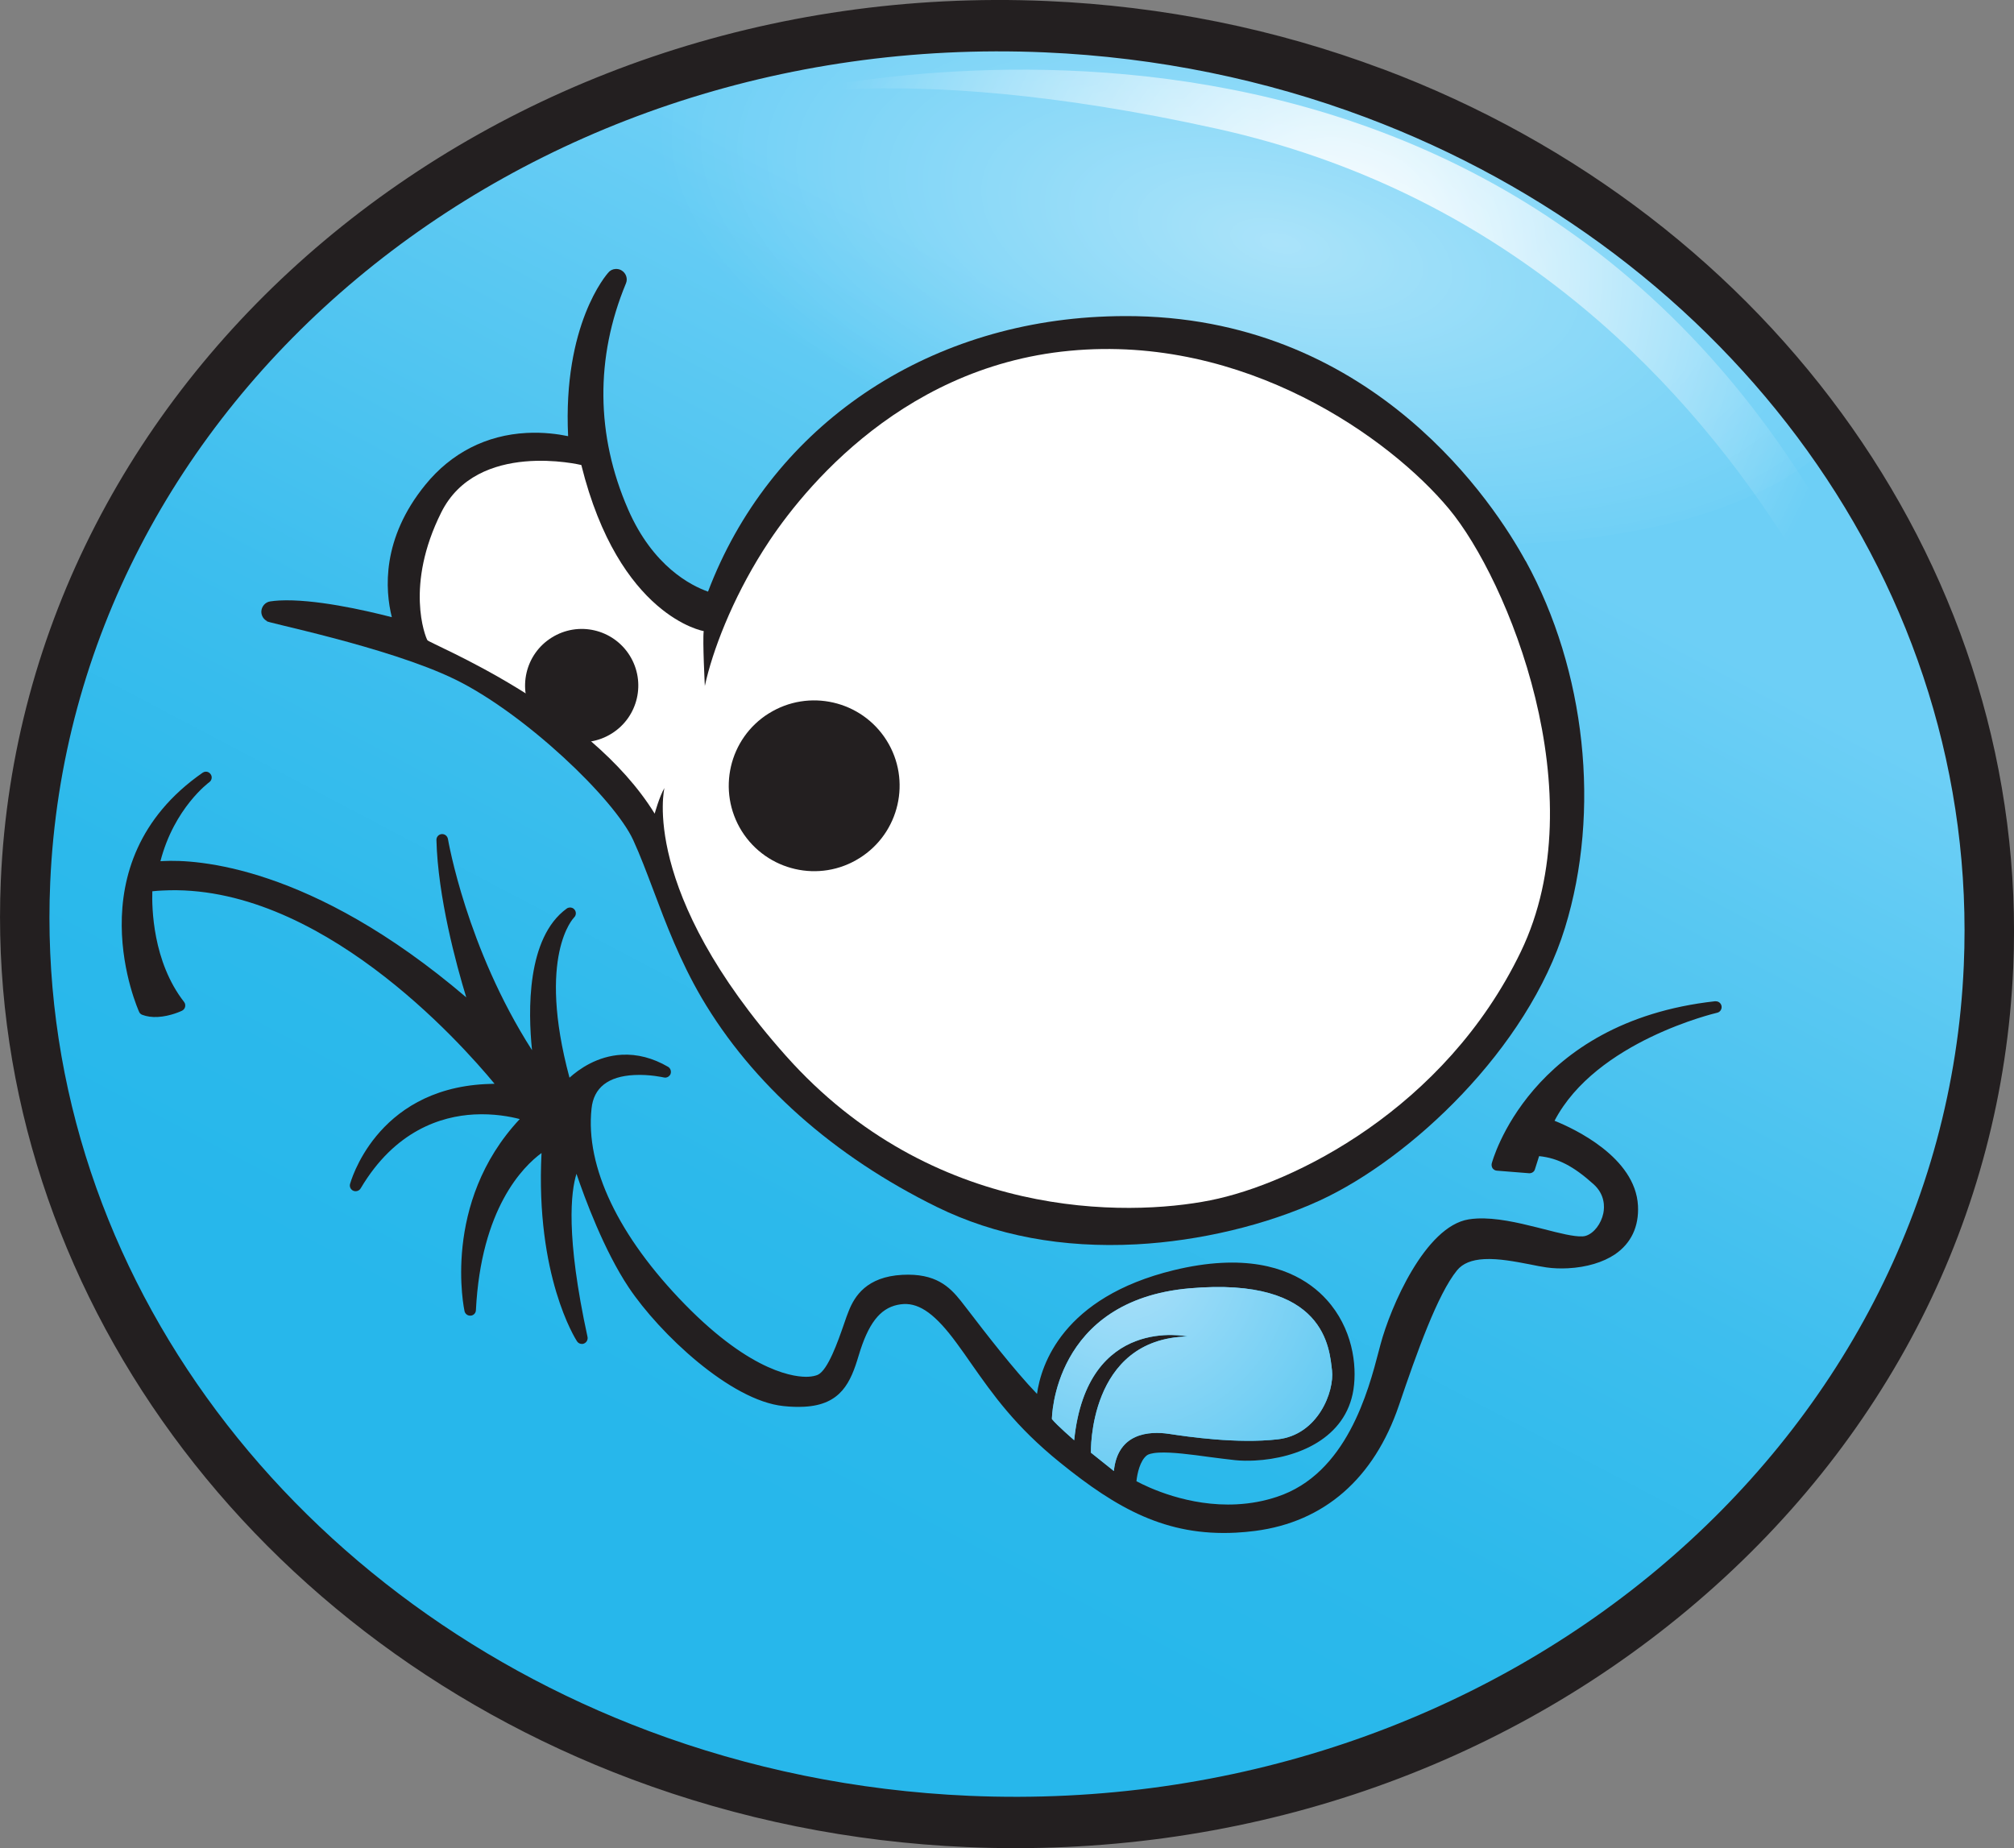 <svg viewBox="0 0 392.29 360" xmlns:xlink="http://www.w3.org/1999/xlink" xmlns="http://www.w3.org/2000/svg">
  <rect x="0" y="0" width="392.29" height="360" fill="#808080" stroke="none"/>
  <defs>
    <style>
      .cls-1 {
        fill: none;
      }

      .cls-2 {
        fill: url(#radial-gradient-3);
      }

      .cls-3 {
        fill: url(#radial-gradient-2);
      }

      .cls-4 {
        fill: #231f20;
      }

      .cls-5 {
        fill: url(#radial-gradient);
      }

      .cls-6 {
        fill: url(#linear-gradient);
      }

      .cls-7 {
        isolation: isolate;
      }

      .cls-8 {
        fill: #fff;
      }

      .cls-9 {
        mix-blend-mode: lighten;
        opacity: .42;
      }

      .cls-10 {
        clip-path: url(#clippath);
      }
    </style>
    <linearGradient gradientUnits="userSpaceOnUse" gradientTransform="translate(5788.21 1473.41) rotate(-159.45) scale(1 -1)" y2="930.73" x2="5712.84" y1="573.41" x1="5667.45" id="linear-gradient">
      <stop stop-color="#6dcff6" offset=".19"></stop>
      <stop stop-color="#59c8f2" offset=".32"></stop>
      <stop stop-color="#3dbeee" offset=".52"></stop>
      <stop stop-color="#2cb9eb" offset=".7"></stop>
      <stop stop-color="#27b7eb" offset=".84"></stop>
    </linearGradient>
    <radialGradient gradientUnits="userSpaceOnUse" gradientTransform="translate(6968.47 -476.64) rotate(152.59) scale(1.17 -1.25)" r="84.51" fy="-2096.77" fx="5296.45" cy="-2096.77" cx="5296.45" id="radial-gradient">
      <stop stop-color="#fff" offset="0"></stop>
      <stop stop-opacity="0" stop-color="#fff" offset="1"></stop>
    </radialGradient>
    <clipPath id="clippath">
      <path d="M269.19,13.42C248.44,5.63,226.48,1.19,203.94.21,95.88-4.47,4.48,72.36.18,171.49c-3.29,75.92,46.1,146.27,122.92,175.07,20.76,7.78,42.71,12.22,65.25,13.2,52.1,2.26,101.96-14.16,140.37-46.22,38.79-32.38,61.3-76.79,63.39-125.05,3.29-75.92-46.1-146.27-122.92-175.07h0Z" class="cls-1"></path>
    </clipPath>
    <radialGradient xlink:href="#radial-gradient" gradientTransform="translate(221.33 10567.3) rotate(-90) scale(2.69 -1.22)" r="45.94" fy="-18.46" fx="3909.58" cy="-18.46" cx="3909.58" id="radial-gradient-2"></radialGradient>
    <radialGradient gradientUnits="userSpaceOnUse" gradientTransform="translate(1106.98 269.68) rotate(-3.01)" r="88.41" fy="-70.71" fx="-885.36" cy="-70.71" cx="-885.36" id="radial-gradient-3">
      <stop stop-color="#ade1fa" offset="0"></stop>
      <stop stop-color="#27b7eb" offset="1"></stop>
    </radialGradient>
  </defs>
  <g class="cls-7">
    <g data-name="Layer 2" id="Layer_2">
      <g id="Artwork">
        <g data-name="Front Panel" id="Front_Panel">
          <g>
            <g>
              <path d="M268.01,16.12c-20.42-7.66-42.02-12.03-64.2-12.99C97.51-1.47,7.58,74.12,3.35,171.64.11,246.32,48.71,315.54,124.28,343.87c20.42,7.66,42.02,12.03,64.2,12.99,51.26,2.22,100.3-13.93,138.1-45.47,38.16-31.85,60.31-75.55,62.37-123.03,3.24-74.69-45.36-143.9-120.93-172.24h0Z" class="cls-6"></path>
              <path d="M143.99,20.28s132.72-38.76,205.19,70.02c32.16,48.27,25.41,74.5,25.41,74.5,0,0-27.48-115.35-137.57-139.73-64.36-14.25-93.03-4.79-93.03-4.79Z" class="cls-5"></path>
            </g>
            <g class="cls-10">
              <g class="cls-9">
                <ellipse transform="translate(146.64 274.21) rotate(-77.34)" ry="122.92" rx="55.67" cy="45.48" cx="244.65" class="cls-3"></ellipse>
              </g>
            </g>
            <path d="M265.92,22.82c71,26.62,119.79,91.57,116.59,165.26-4.07,93.78-90.8,166.18-193.73,161.72-22.04-.96-43.06-5.36-62.41-12.62C55.37,310.56,6.58,245.61,9.78,171.92,13.85,78.14,100.58,5.74,203.51,10.2c22.04.96,43.06,5.36,62.41,12.62M269.2,13.41C248.45,5.62,226.49,1.18,203.94.2,95.87-4.48,4.45,72.36.16,171.5c-3.29,75.93,46.11,146.29,122.93,175.09,20.76,7.78,42.72,12.23,65.26,13.2,52.11,2.26,101.97-14.16,140.39-46.23,38.79-32.38,61.31-76.8,63.4-125.07,3.29-75.93-46.11-146.29-122.93-175.09h0Z" class="cls-4"></path>
            <g>
              <path d="M297.15,109.27c-5.98-10.94-29.15-46.68-75.77-47.68-2.48-.05-5-.01-7.46.12-35.2,1.85-64.15,22.29-76.01,53.53-3.29-1.16-10.74-4.91-15.58-16.05-6.25-14.35-6.41-29.54-.41-43.98.39-.91.04-1.98-.81-2.51-.36-.24-.79-.33-1.19-.31-.54.03-1.05.25-1.4.68-.4.41-8.91,10.17-7.86,31.89-1.97-.41-4.8-.8-8.08-.63-7.86.41-14.69,3.9-19.72,10.09-8.57,10.5-7.86,20.48-6.54,25.8-5.34-1.38-15.19-3.6-21.91-3.25-.61.03-1.17.09-1.73.17-1.01.13-1.75.99-1.78,2.01,0,.8.46,1.51,1.13,1.84-1.52.03,23.44,4.92,36.61,11.35,13.53,6.61,31.01,23.23,34.7,31.3,1.36,2.96,2.61,6.29,3.94,9.81,2.42,6.44,5.17,13.72,9.38,20.91,9.84,16.75,25.7,30.85,45.86,40.76,11.36,5.57,24.43,8.02,38.83,7.26,12.28-.65,25.28-3.75,35.7-8.53,17.72-8.17,40.51-29.54,47.78-53.13,7-22.72,4.06-50.13-7.67-71.48Z" class="cls-4"></path>
              <path d="M334.11,195.03h-.05c-36.18,4.01-43.43,31.33-43.5,31.61-.07.32,0,.67.17.93.2.26.5.44.83.46l6.27.5s.09.01.14,0c.47-.02.89-.33,1.01-.78l.81-2.55c3.66.37,6.71,1.96,10.61,5.47,2.23,2.01,2.15,4.42,1.9,5.66-.43,2.06-1.81,3.86-3.37,4.38-.18.07-.43.1-.69.12-1.66.09-4.5-.63-7.48-1.4l-1.43-.36c-3.7-.93-7.97-1.91-11.65-1.72-.56.03-1.09.08-1.62.17-8.45,1.37-15.21,17.02-17.17,24.39l-.32,1.21c-2.03,7.79-6.25,23.98-19.84,28.44-2.48.83-5.11,1.32-7.82,1.46-9.42.5-17.37-3.32-19.55-4.5.15-1.47.69-4.03,2.05-5.05.21-.16.81-.44,2.32-.52,2.52-.13,6.26.36,9.88.86,1.7.22,3.4.44,4.97.61,1.17.12,2.51.14,3.85.07,8.31-.44,17.73-4.29,19.2-13.83.74-4.84-.23-11.99-5.23-17.5-3.25-3.6-9.44-7.75-20.46-7.17-2.92.15-6.05.63-9.33,1.43-21.66,5.28-25.84,18.47-26.62,24.09-4.55-4.73-10.32-12.24-13.26-16.08-.68-.88-1.21-1.58-1.59-2.05-2.2-2.75-4.9-5.4-11.38-5.06-6.97.37-9.3,4.18-10.43,7.01-.28.67-.6,1.58-.95,2.61-1.16,3.35-3.11,8.93-5.08,9.85-.45.2-1.1.34-1.85.38-2.29.12-10.8-.54-24.06-14.11-12.92-13.23-19.39-26.77-18.17-38.11.41-4.08,3.22-6.29,8.31-6.55,3.04-.16,5.73.47,5.75.47.12.02.24.04.33.04.43-.02.83-.3,1-.71.19-.53-.01-1.12-.48-1.4-2.96-1.72-6-2.51-9.02-2.35-4.75.25-8.32,2.79-10.18,4.47-6.4-23.8.81-31.13.89-31.21.43-.41.46-1.09.08-1.54-.22-.28-.56-.42-.93-.4-.2.01-.42.08-.59.21-7.82,5.68-7.53,19.98-6.75,27.58-12.77-19.92-16.34-40.93-16.38-41.15-.11-.57-.61-.97-1.17-.94h-.05c-.59.05-1.03.55-1.02,1.14.28,11.09,3.85,24.26,5.81,30.66-30.33-25.86-52.73-26.88-59.03-26.55l-.54.03c2.68-10.37,9.45-15.35,9.53-15.4.49-.37.61-1.06.24-1.56-.23-.33-.6-.5-.97-.48-.21.01-.41.08-.59.21-25.39,17.66-12.49,46.29-12.36,46.58.11.27.35.48.63.58.88.33,1.89.47,3,.41,2.46-.13,4.63-1.17,4.73-1.22.3-.15.53-.44.6-.76.07-.34,0-.68-.2-.94-6.14-7.87-6.29-18.43-6.19-21.56.67-.08,1.33-.12,1.98-.15,30.29-1.59,58.05,29.62,64.68,37.64-.64.02-1.25.04-1.86.07-21.41,1.13-26.22,19.28-26.29,19.46-.14.54.14,1.11.66,1.32.17.07.33.09.5.08.36-.02.72-.22.91-.55,6.68-11.29,15.71-14.06,22.11-14.4,3.8-.2,7.05.41,8.88.9-15.32,16.36-10.8,37.2-10.76,37.41.12.54.61.91,1.16.88h.04c.56-.04,1.01-.5,1.02-1.07,1-19.8,9.15-27.94,12.78-30.61-1.2,23.94,6.58,36.16,6.91,36.68.23.35.62.53,1,.51.12,0,.26-.02.39-.09.48-.21.77-.74.66-1.28-4.29-19.73-3.23-28.33-2.15-31.77,1.6,4.73,5.36,14.92,10.17,22.13,6.02,9,19.84,22.05,30.13,23.11,1.52.17,2.86.19,4.07.13,7.16-.38,9.04-4.74,10.6-9.98,1.84-6.17,4.1-9.12,7.55-9.86.39-.08.8-.14,1.18-.16,3.22-.17,6.32,2.1,10.35,7.61.97,1.32,1.91,2.64,2.85,4.01,4.22,6.01,8.57,12.22,17.32,19.28,11.06,8.95,20.64,14.35,34.26,13.63,1.2-.06,2.45-.18,3.72-.34,13.46-1.75,23.15-10.2,28-24.46,3.49-10.29,7.52-21.64,11.32-26.3,1.09-1.34,2.84-2.05,5.31-2.18,2.81-.15,6.03.48,8.86,1.02,1.19.25,2.31.46,3.27.6,1.27.18,2.71.24,4.19.16,3.58-.19,6.82-1.15,9.14-2.72,3.14-2.14,4.68-5.41,4.47-9.47-.5-9.41-12.37-14.98-16.25-16.54,8.09-15.52,31.42-20.98,31.67-21.04.58-.13.95-.69.86-1.29-.09-.56-.59-.97-1.17-.94ZM216.97,286.54l-4.48-3.58s-.6-22.18,18.83-22.63c0,0-19.59-4.31-22.09,20.21,0,0-3.41-2.96-4.34-4.13,0,0,.14-23.11,26.79-25.46,26.7-2.35,27.26,11.93,27.77,15.98.48,4.09-2.7,12.55-10.57,13.43-7.86.9-17.49-.5-21.22-1.07-3.76-.55-9.95-.23-10.7,7.24Z" class="cls-4"></path>
              <path d="M216.97,286.54l-4.48-3.58s-.6-22.18,18.83-22.63c0,0-19.59-4.31-22.09,20.21,0,0-3.41-2.96-4.34-4.13,0,0,.14-23.11,26.79-25.46,26.7-2.35,27.26,11.93,27.77,15.98.48,4.09-2.7,12.55-10.57,13.43-7.86.9-17.49-.5-21.22-1.07-3.76-.55-9.95-.23-10.7,7.24" class="cls-2"></path>
              <path d="M296.22,185.4c-14.74,30.56-44.31,45.21-60.49,48.41-16.17,3.22-54.09,3.93-82.66-28.16-28.58-32.1-23.65-52.16-23.65-52.16-.99,1.67-1.9,5-1.9,5-12.91-20.94-43.89-33.1-44.28-33.8-.41-.71-4.39-10.68,2.7-24.86,7.04-14.17,27.29-9.25,27.29-9.25,7.36,29.59,23.84,32.35,23.84,32.35-.24,1.84.22,10.69.22,10.69,1.46-6.78,5.29-16.79,11.35-26.38,6.01-9.57,25.53-35.68,59.7-38.91,34.15-3.26,62.47,17.05,73.89,30.79,11.46,13.76,28.73,55.72,13.99,86.28" class="cls-8"></path>
              <path d="M149.76,138.96c7.76-4.86,18.04-2.52,22.93,5.26,4.88,7.76,2.52,18.06-5.28,22.93-7.77,4.89-18.04,2.52-22.93-5.26-4.87-7.81-2.51-18.07,5.28-22.94" class="cls-4"></path>
              <path d="M107.45,124.2c5.17-3.25,11.96-1.68,15.2,3.48,3.23,5.18,1.66,11.98-3.5,15.2-5.18,3.25-11.97,1.67-15.21-3.5-3.2-5.15-1.66-11.95,3.51-15.18" class="cls-4"></path>
            </g>
          </g>
        </g>
      </g>
    </g>
  </g>
</svg>